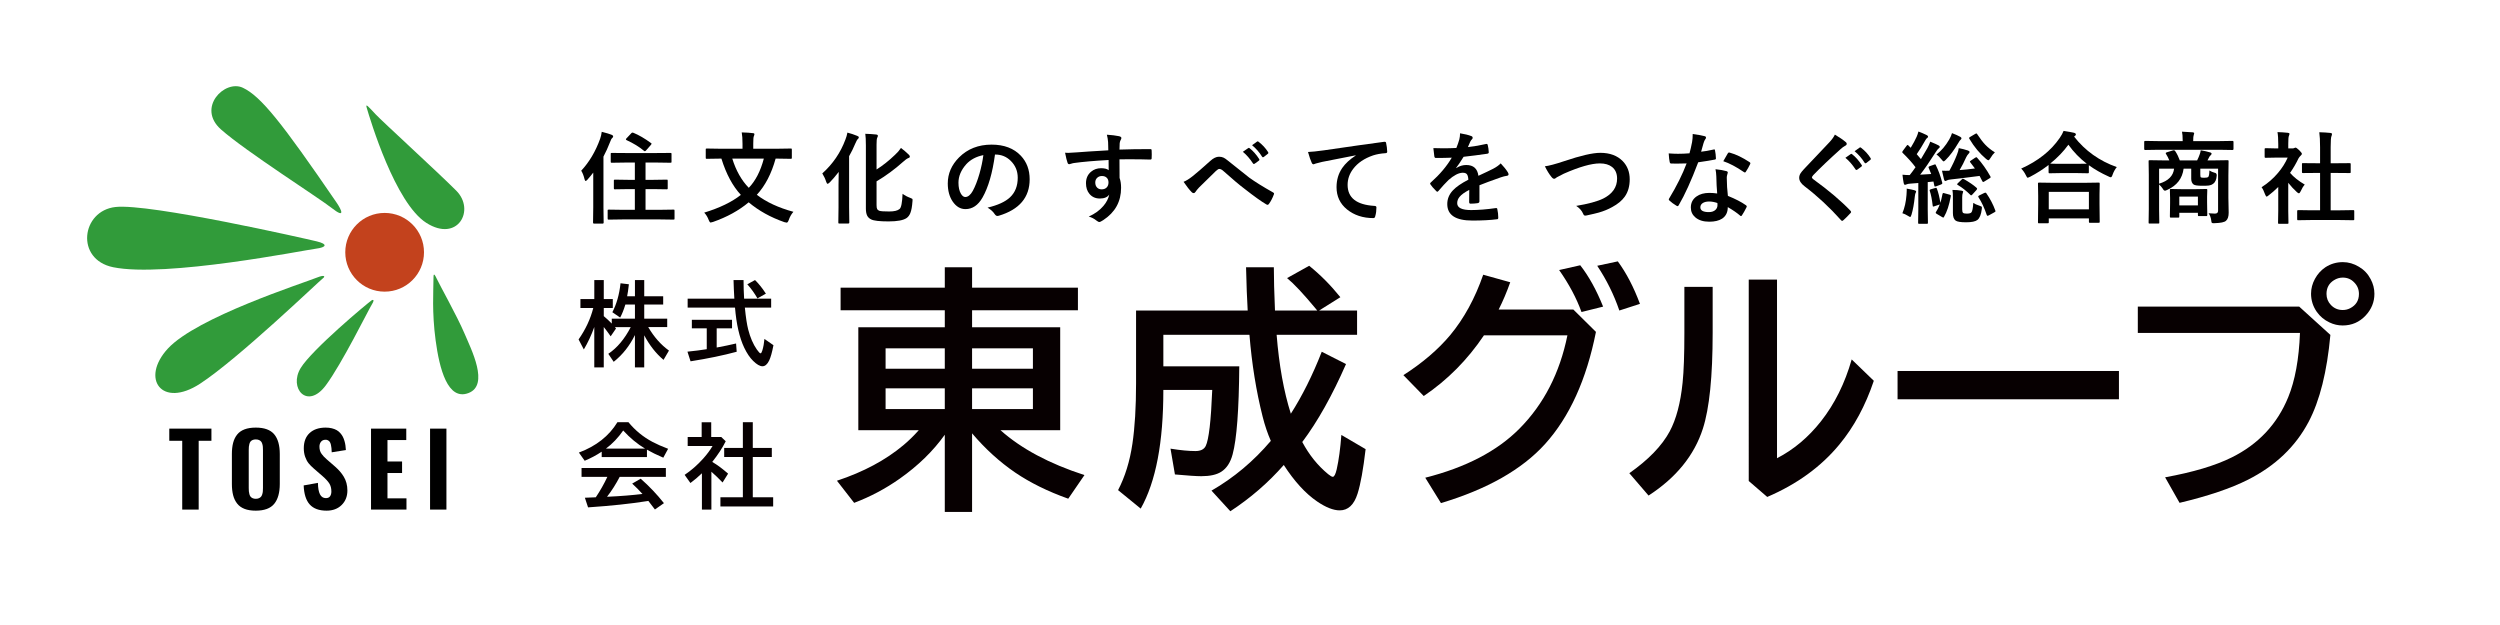 <?xml version="1.0" encoding="utf-8"?>
<!-- Generator: Adobe Illustrator 15.0.0, SVG Export Plug-In . SVG Version: 6.00 Build 0)  -->
<!DOCTYPE svg PUBLIC "-//W3C//DTD SVG 1.1//EN" "http://www.w3.org/Graphics/SVG/1.1/DTD/svg11.dtd">
<svg version="1.1" id="レイヤー_1" xmlns="http://www.w3.org/2000/svg" xmlns:xlink="http://www.w3.org/1999/xlink" x="0px"
	 y="0px" width="200px" height="50px" viewBox="0 0 200 50" enable-background="new 0 0 200 50" xml:space="preserve">
<g>
	<path fill="#070001" d="M80.038,34.416c1.663,1.482,3.902,2.678,6.718,3.59l-1.297,1.89c-1.623-0.576-3.037-1.274-4.244-2.092
		c-1.247-0.851-2.397-1.897-3.449-3.137v6.285h-2.183v-6.174c-0.932,1.308-2.135,2.479-3.61,3.519
		c-1.133,0.799-2.346,1.442-3.641,1.931l-1.377-1.769c2.125-0.704,3.898-1.653,5.319-2.846c0.403-0.335,0.812-0.734,1.228-1.197
		h-4.837v-8.237h6.918v-1.357h-8.336v-1.81h8.336v-1.629h2.183v1.629h8.467v1.81h-8.467v1.357h7.049v8.237H80.038z M75.583,27.868
		h-4.736v1.629h4.736V27.868z M75.583,31.066h-4.736v1.659h4.736V31.066z M77.766,27.868v1.629h4.867v-1.629H77.766z M77.766,31.066
		v1.659h4.867v-1.659H77.766z"/>
	<path fill="#070001" d="M105.378,24.842c-0.026-0.034-0.071-0.087-0.131-0.161c-0.973-1.173-1.733-1.984-2.282-2.434l1.769-0.985
		c0.898,0.724,1.73,1.562,2.494,2.514l-1.699,1.066h3.037v1.941h-6.436c0.194,2.434,0.573,4.539,1.137,6.315
		c0.917-1.436,1.742-3.087,2.473-4.958l1.941,0.985c-1.106,2.521-2.272,4.6-3.5,6.236c0.55,1.032,1.24,1.889,2.072,2.573
		c0.174,0.142,0.299,0.211,0.371,0.211c0.114,0,0.219-0.2,0.313-0.603c0.167-0.744,0.291-1.659,0.372-2.746l1.94,1.136
		c-0.188,1.61-0.401,2.795-0.644,3.561c-0.281,0.892-0.758,1.337-1.427,1.337c-0.51,0-1.114-0.239-1.811-0.714
		c-0.932-0.637-1.821-1.609-2.665-2.917c-1.234,1.408-2.659,2.643-4.274,3.701l-1.509-1.648c1.79-1.032,3.373-2.36,4.747-3.981
		c-0.262-0.598-0.479-1.241-0.653-1.932c-0.517-2.044-0.868-4.229-1.057-6.556h-6.888v2.524h6.074
		c-0.026,3.479-0.203,5.825-0.532,7.039c-0.175,0.658-0.479,1.122-0.916,1.399c-0.368,0.234-0.898,0.351-1.589,0.351
		c-0.389,0-1.092-0.047-2.111-0.14l-0.353-2.063c0.791,0.128,1.455,0.192,1.991,0.192c0.416,0,0.691-0.135,0.824-0.403
		c0.249-0.502,0.424-1.997,0.523-4.485h-3.912c0.006,4.177-0.596,7.341-1.81,9.492l-1.811-1.478c0.557-1.066,0.939-2.303,1.147-3.71
		c0.194-1.308,0.292-2.919,0.292-4.837v-5.822h8.93c-0.055-0.892-0.097-2.045-0.131-3.459h2.223c0,0.878,0.03,2.031,0.091,3.459
		H105.378z"/>
	<path fill="#070001" d="M125.866,24.761l1.81,1.79c-0.758,3.815-2.115,6.805-4.072,8.971c-1.844,2.037-4.619,3.613-8.327,4.726
		l-1.257-2.031c3.238-0.818,5.749-2.125,7.532-3.921c1.952-1.965,3.231-4.456,3.842-7.472h-6.677
		c-1.314,1.958-2.921,3.577-4.817,4.858l-1.629-1.67c1.528-0.979,2.779-2.048,3.75-3.208c1.1-1.327,1.979-2.936,2.636-4.827
		l2.162,0.604c-0.282,0.791-0.59,1.519-0.926,2.182H125.866z M126.52,24.962c-0.401-1.113-0.999-2.232-1.789-3.359l1.688-0.382
		c0.684,0.872,1.294,1.975,1.83,3.309L126.52,24.962z M129.547,24.842c-0.43-1.261-1.019-2.454-1.77-3.58l1.648-0.352
		c0.685,0.932,1.274,2.064,1.771,3.399L129.547,24.842z"/>
	<path fill="#070001" d="M134.749,22.951h2.264v3.661c0,3.506-0.261,6.067-0.784,7.683c-0.69,2.139-2.139,3.921-4.344,5.35
		l-1.539-1.79c1.528-1.073,2.604-2.185,3.228-3.339c0.522-0.972,0.869-2.276,1.035-3.912c0.095-0.925,0.141-2.243,0.141-3.953
		V22.951z M139.898,22.368h2.263v14.29c1.334-0.69,2.505-1.672,3.51-2.946c1.1-1.395,1.921-3.047,2.464-4.958l1.77,1.709
		c-0.67,1.991-1.589,3.691-2.756,5.099c-1.467,1.777-3.392,3.175-5.771,4.193l-1.479-1.276V22.368z"/>
	<path fill="#070001" d="M151.805,29.679h17.71v2.263h-17.71V29.679z"/>
	<path fill="#070001" d="M171.026,24.53h12.912l2.493,2.263c-0.268,2.942-0.848,5.258-1.739,6.949
		c-1.045,1.984-2.664,3.528-4.857,4.636c-1.367,0.69-3.191,1.307-5.47,1.849l-1.156-2.042c2.238-0.408,4.011-0.937,5.319-1.587
		c2.132-1.053,3.641-2.656,4.524-4.808c0.551-1.34,0.866-3.06,0.946-5.158h-12.973V24.53z M187.429,20.97
		c0.448,0,0.878,0.125,1.286,0.372c0.402,0.235,0.714,0.563,0.936,0.986c0.201,0.375,0.302,0.768,0.302,1.177
		c0,0.657-0.235,1.236-0.704,1.739c-0.496,0.53-1.109,0.794-1.84,0.794c-0.362,0-0.711-0.08-1.046-0.241
		c-0.416-0.194-0.755-0.476-1.017-0.845c-0.309-0.441-0.462-0.928-0.462-1.458c0-0.409,0.104-0.805,0.312-1.187
		c0.207-0.382,0.486-0.69,0.834-0.925C186.452,21.107,186.919,20.97,187.429,20.97z M187.418,22.207
		c-0.248,0-0.482,0.07-0.704,0.211c-0.396,0.248-0.594,0.613-0.594,1.096c0,0.342,0.117,0.637,0.353,0.885
		c0.255,0.268,0.569,0.402,0.945,0.402c0.214,0,0.412-0.047,0.593-0.141c0.469-0.241,0.704-0.624,0.704-1.146
		c0-0.369-0.131-0.68-0.393-0.935C188.081,22.331,187.78,22.207,187.418,22.207z"/>
</g>
<g>
	<g>
		<path fill="#070001" d="M50.794,26.804c-0.427,0.867-0.993,1.58-1.699,2.141l-0.431-0.64c0.707-0.474,1.305-1.186,1.795-2.137
			h-1.268c0.026,0.032,0.057,0.068,0.09,0.112l-0.427,0.625c-0.194-0.28-0.378-0.528-0.553-0.744v3.232h-0.758v-3.232
			c-0.23,0.645-0.509,1.243-0.837,1.795l-0.419-0.801c0.56-0.802,0.952-1.64,1.174-2.514h-1.027v-0.714h1.11v-1.523h0.758v1.523
			h0.722v0.714h-0.722v0.65c0.232,0.194,0.445,0.393,0.639,0.596v-0.396h1.854v-1.127h-0.766c-0.127,0.416-0.265,0.763-0.416,1.041
			l-0.625-0.427c0.34-0.651,0.558-1.424,0.654-2.316l0.668,0.079c-0.048,0.429-0.094,0.75-0.14,0.962h0.625v-1.3h0.743v1.3h1.516
			v0.662h-1.516v1.127h1.838v0.675h-1.519c0.461,0.791,1.015,1.417,1.659,1.879l-0.435,0.743c-0.603-0.507-1.118-1.162-1.544-1.964
			v2.567h-0.743V26.804z"/>
		<path fill="#070001" d="M57.335,26.265v1.537c0.572-0.105,1.089-0.213,1.551-0.323l0.05,0.661
			c-1.08,0.292-2.311,0.547-3.692,0.765l-0.248-0.772c0.589-0.06,1.104-0.125,1.544-0.198v-1.67h-1.192v-0.682h3.214v0.682H57.335z
			 M59.529,23.891h2.163v0.715h-2.104c0.076,0.769,0.165,1.352,0.266,1.75c0.165,0.644,0.396,1.179,0.693,1.605
			c0.142,0.203,0.241,0.305,0.298,0.305c0.048,0,0.096-0.079,0.144-0.237c0.082-0.271,0.137-0.576,0.165-0.916l0.722,0.503
			c-0.108,0.567-0.223,0.977-0.345,1.229c-0.148,0.304-0.327,0.456-0.535,0.456c-0.206,0-0.454-0.143-0.744-0.428
			c-0.261-0.254-0.5-0.609-0.718-1.066c-0.379-0.8-0.623-1.867-0.733-3.2h-3.789v-0.715h3.735c-0.031-0.529-0.053-1.024-0.064-1.487
			h0.801C59.485,22.919,59.5,23.415,59.529,23.891z M60.596,23.87c-0.239-0.415-0.509-0.791-0.812-1.128l0.618-0.338
			c0.297,0.29,0.587,0.652,0.869,1.088L60.596,23.87z"/>
		<path fill="#070001" d="M51.756,35.976v0.589h-3.62v-0.431c-0.417,0.28-0.87,0.521-1.361,0.727l-0.463-0.655
			c1.382-0.517,2.409-1.326,3.082-2.428h0.883c0.537,0.654,1.174,1.176,1.915,1.57c0.335,0.179,0.753,0.365,1.257,0.556
			l-0.385,0.711C52.546,36.392,52.111,36.18,51.756,35.976z M49.576,38.148c-0.304,0.583-0.641,1.113-1.013,1.592l0.115-0.004
			c0.997-0.046,1.903-0.12,2.719-0.218c-0.251-0.282-0.525-0.559-0.822-0.83l0.679-0.392c0.68,0.596,1.3,1.249,1.861,1.957
			l-0.722,0.506c-0.206-0.28-0.381-0.509-0.525-0.686l-0.118,0.019c-1.284,0.205-2.852,0.372-4.705,0.498l-0.255-0.772
			c0.189-0.004,0.367-0.011,0.535-0.021l0.338-0.014c0.349-0.518,0.658-1.062,0.926-1.635h-2.065v-0.707h6.745v0.707H49.576z
			 M51.606,35.89c-0.623-0.371-1.206-0.855-1.75-1.45c-0.402,0.579-0.863,1.063-1.383,1.45H51.606z"/>
		<path fill="#070001" d="M56.979,36.954c0.402,0.234,0.825,0.547,1.268,0.938l-0.442,0.707c-0.296-0.312-0.595-0.6-0.894-0.861
			v3.03h-0.758v-2.906c-0.297,0.287-0.604,0.548-0.919,0.779l-0.463-0.652c0.539-0.365,1.035-0.799,1.487-1.304
			c0.304-0.34,0.553-0.676,0.747-1.005h-1.99v-0.722h1.118v-1.178h0.765v1.178h0.801l0.359,0.344
			C57.796,35.829,57.437,36.379,56.979,36.954z M59.429,35.837v-2.059h0.794v2.059h1.522v0.722h-1.522v3.222h1.63v0.735h-4.22V39.78
			h1.796v-3.222h-1.494v-0.722H59.429z"/>
	</g>
</g>
<circle fill="#C3421D" cx="30.771" cy="20.183" r="3.149"/>
<path fill="#319B3A" d="M26.921,16.2c-4.41-6.442-6.052-8.498-7.494-9.18c-1.442-0.683-3.718,1.593-1.745,3.338
	c1.972,1.745,7.815,5.462,8.877,6.298C27.622,17.49,27.363,16.845,26.921,16.2z"/>
<path fill="#319B3A" d="M25.346,19.311c-0.867-0.209-13.377-3.055-16.108-2.751c-2.732,0.304-3.233,4.193-0.186,4.818
	c4.173,0.854,15.288-1.365,16.199-1.479C26.162,19.785,26.212,19.52,25.346,19.311z"/>
<path fill="#319B3A" d="M25.44,22.175c-1.285,0.512-9.692,3.206-12.008,5.708c-2.221,2.404-0.492,4.819,2.581,2.808
	c3.073-2.01,9.486-8.172,9.79-8.4C26.106,22.063,25.875,22.002,25.44,22.175z"/>
<path fill="#319B3A" d="M29.747,24.015c-0.38,0.266-4.784,3.944-5.691,5.425c-0.986,1.612,0.531,3.377,2.011,1.385
	c1.286-1.731,3.376-5.974,3.68-6.468C30.05,23.864,29.747,24.015,29.747,24.015z"/>
<path fill="#319B3A" d="M34.678,22.27c-0.002,1.062-0.132,2.674,0.171,4.951c0.303,2.276,0.967,4.865,2.636,4.22
	c1.669-0.645,0.228-3.459-0.341-4.798c-0.569-1.338-1.992-3.88-2.219-4.373C34.697,21.776,34.679,21.966,34.678,22.27z"/>
<path fill="#319B3A" d="M29.337,8.622c0.278,0.944,2.269,7.616,4.772,9.209c2.504,1.593,3.945-1.024,2.39-2.58
	c-1.555-1.555-5.88-5.5-6.449-6.107C29.481,8.537,29.217,8.218,29.337,8.622z"/>
<g>
	<path d="M14.578,40.767v-5.504h-1.035v-0.973h3.371v0.973h-1.02v5.504H14.578z"/>
	<path d="M20.461,40.853c-0.352,0-0.651-0.047-0.898-0.143s-0.445-0.237-0.592-0.426s-0.254-0.411-0.32-0.666s-0.1-0.556-0.1-0.902
		v-2.391c0-0.346,0.033-0.646,0.1-0.9s0.173-0.473,0.32-0.658s0.344-0.324,0.592-0.418s0.547-0.141,0.898-0.141
		c0.685,0,1.176,0.178,1.475,0.535s0.447,0.884,0.447,1.582v2.391c0,0.698-0.149,1.229-0.447,1.592S21.146,40.853,20.461,40.853z
		 M20.208,39.855c0.07,0.033,0.155,0.049,0.254,0.049s0.184-0.016,0.256-0.049s0.127-0.074,0.168-0.123s0.072-0.115,0.096-0.195
		s0.039-0.158,0.045-0.232s0.01-0.164,0.01-0.268v-3.031c0-0.104-0.003-0.193-0.01-0.268s-0.021-0.15-0.045-0.229
		s-0.055-0.141-0.096-0.189s-0.096-0.088-0.168-0.119s-0.157-0.047-0.256-0.047s-0.184,0.016-0.254,0.047s-0.125,0.071-0.164,0.119
		s-0.07,0.112-0.092,0.191s-0.037,0.156-0.043,0.229s-0.01,0.162-0.01,0.266v3.031c0,0.104,0.003,0.193,0.01,0.268
		s0.021,0.152,0.043,0.232s0.053,0.146,0.092,0.195S20.137,39.822,20.208,39.855z"/>
	<path d="M26.126,40.853c-0.602,0-1.051-0.166-1.348-0.496s-0.458-0.838-0.484-1.523l1.141-0.203
		c0.005,0.404,0.059,0.708,0.162,0.912s0.261,0.307,0.475,0.307c0.154,0,0.265-0.049,0.334-0.148s0.104-0.227,0.104-0.383
		c0-0.255-0.055-0.469-0.166-0.643s-0.289-0.367-0.533-0.58l-0.695-0.602c-0.177-0.154-0.32-0.297-0.428-0.432
		s-0.199-0.305-0.273-0.512s-0.111-0.437-0.111-0.689c0-0.523,0.155-0.929,0.465-1.217s0.736-0.433,1.277-0.436
		c0.182,0,0.349,0.018,0.5,0.055s0.281,0.086,0.389,0.148s0.204,0.141,0.287,0.234s0.151,0.191,0.203,0.291s0.096,0.213,0.133,0.34
		s0.063,0.246,0.078,0.359s0.027,0.236,0.035,0.369l-1.133,0.18c-0.005-0.133-0.012-0.244-0.02-0.332s-0.023-0.18-0.045-0.275
		s-0.051-0.169-0.088-0.223s-0.086-0.097-0.148-0.131s-0.137-0.048-0.223-0.043c-0.146,0.008-0.258,0.064-0.338,0.168
		s-0.119,0.23-0.119,0.379c0,0.117,0.014,0.223,0.041,0.318s0.072,0.186,0.135,0.271s0.119,0.155,0.17,0.207
		s0.125,0.123,0.221,0.211l0.684,0.594c0.146,0.13,0.273,0.256,0.381,0.379s0.21,0.262,0.307,0.418s0.17,0.328,0.221,0.516
		s0.076,0.387,0.076,0.598c0,0.471-0.153,0.858-0.459,1.16S26.624,40.853,26.126,40.853z"/>
	<path d="M29.682,40.767v-6.477h2.82v0.914h-1.504v1.715h1.168v0.922h-1.168v2.027h1.52v0.898H29.682z"/>
	<path d="M34.405,40.767v-6.477h1.309v6.477H34.405z"/>
</g>
<g>
	<path d="M46.498,13.655c0.643-0.688,1.147-1.538,1.512-2.551c0.063-0.177,0.105-0.363,0.129-0.559
		c0.375,0.094,0.639,0.173,0.793,0.238c0.081,0.037,0.121,0.077,0.121,0.121c0,0.055-0.027,0.103-0.082,0.145
		c-0.049,0.037-0.105,0.143-0.168,0.32c-0.159,0.409-0.334,0.795-0.527,1.16v4.055l0.016,1.215c0,0.06-0.027,0.09-0.082,0.09h-0.688
		c-0.052,0-0.078-0.03-0.078-0.09l0.016-1.215v-2.777c-0.127,0.169-0.283,0.358-0.465,0.566c-0.063,0.07-0.111,0.105-0.145,0.105
		c-0.029,0-0.057-0.045-0.086-0.137C46.701,14.069,46.613,13.84,46.498,13.655z M49.811,17.554l-1.113,0.016
		c-0.042,0-0.066-0.006-0.074-0.02c-0.008-0.01-0.012-0.035-0.012-0.074v-0.621c0-0.039,0.004-0.063,0.014-0.072
		s0.033-0.014,0.072-0.014l1.113,0.016h0.977v-1.656h-0.535l-1.051,0.016c-0.044,0-0.072-0.005-0.082-0.016
		c-0.008-0.01-0.012-0.034-0.012-0.07v-0.602c0-0.042,0.005-0.066,0.016-0.074s0.037-0.012,0.078-0.012l1.051,0.016h0.535v-1.383
		h-0.754l-1.086,0.016c-0.042,0-0.068-0.005-0.078-0.016c-0.008-0.01-0.012-0.035-0.012-0.074v-0.609
		c0-0.044,0.005-0.07,0.016-0.078c0.01-0.005,0.035-0.008,0.074-0.008l1.086,0.008h2.504l1.09-0.008
		c0.047,0,0.074,0.004,0.082,0.012c0.008,0.01,0.012,0.035,0.012,0.074v0.609c0,0.044-0.005,0.07-0.016,0.078
		s-0.037,0.012-0.078,0.012l-1.09-0.016h-0.895v1.383h0.633l1.055-0.016c0.042,0,0.066,0.005,0.074,0.016s0.012,0.034,0.012,0.07
		v0.602c0,0.039-0.004,0.063-0.014,0.072s-0.033,0.014-0.072,0.014l-1.055-0.016h-0.633v1.656h1.125l1.105-0.016
		c0.042,0,0.068,0.005,0.078,0.016c0.008,0.01,0.012,0.034,0.012,0.07v0.621c0,0.044-0.006,0.072-0.02,0.082
		c-0.008,0.008-0.031,0.012-0.07,0.012l-1.105-0.016H49.811z M50.674,10.624c0.44,0.182,0.904,0.452,1.391,0.809
		c0.044,0.034,0.066,0.057,0.066,0.07s-0.02,0.043-0.059,0.09l-0.375,0.426c-0.044,0.052-0.081,0.078-0.109,0.078
		c-0.018,0-0.041-0.01-0.066-0.031c-0.383-0.32-0.848-0.605-1.395-0.855c-0.037-0.023-0.055-0.045-0.055-0.066
		s0.018-0.049,0.055-0.086l0.379-0.402c0.031-0.034,0.061-0.051,0.09-0.051C50.614,10.604,50.64,10.611,50.674,10.624z"/>
	<path d="M63.473,16.944c-0.162,0.18-0.287,0.4-0.375,0.66c-0.052,0.138-0.105,0.207-0.16,0.207c-0.034,0-0.096-0.013-0.188-0.039
		c-1.099-0.383-2.051-0.912-2.855-1.586c-0.789,0.659-1.741,1.182-2.855,1.57c-0.117,0.031-0.181,0.047-0.191,0.047
		c-0.049,0-0.1-0.066-0.152-0.199c-0.081-0.227-0.201-0.424-0.359-0.594c1.234-0.377,2.211-0.85,2.93-1.418
		c-0.656-0.708-1.174-1.676-1.555-2.902h-0.152l-1.016,0.016c-0.042,0-0.066-0.005-0.074-0.016s-0.012-0.034-0.012-0.07v-0.652
		c0-0.042,0.005-0.066,0.016-0.074s0.034-0.012,0.07-0.012l1.016,0.016h1.84v-0.383c0-0.393-0.021-0.701-0.063-0.922
		c0.401,0.01,0.697,0.03,0.887,0.059c0.086,0,0.129,0.029,0.129,0.086c0,0.031-0.016,0.084-0.047,0.16
		c-0.031,0.055-0.047,0.255-0.047,0.602v0.398h1.973l1.016-0.016c0.047,0,0.076,0.005,0.086,0.016
		c0.008,0.01,0.012,0.034,0.012,0.07v0.652c0,0.042-0.005,0.066-0.016,0.074c-0.013,0.008-0.041,0.012-0.082,0.012l-1.016-0.016
		h-0.184c-0.331,1.201-0.832,2.166-1.504,2.895C61.304,16.166,62.28,16.619,63.473,16.944z M61.106,12.69h-2.523
		c0.297,0.958,0.737,1.737,1.32,2.336C60.442,14.466,60.843,13.688,61.106,12.69z"/>
	<path d="M65.784,13.874c0.844-0.758,1.459-1.66,1.848-2.707c0.076-0.19,0.129-0.376,0.16-0.559
		c0.266,0.068,0.525,0.154,0.777,0.258c0.091,0.034,0.137,0.073,0.137,0.117c0,0.052-0.025,0.098-0.074,0.137
		c-0.052,0.039-0.119,0.154-0.199,0.344c-0.156,0.373-0.324,0.716-0.504,1.031v4.09l0.016,1.215c0,0.055-0.03,0.082-0.09,0.082
		h-0.695c-0.044,0-0.072-0.005-0.082-0.016c-0.008-0.01-0.012-0.033-0.012-0.066l0.016-1.215v-1.809
		c0-0.213,0.005-0.555,0.016-1.023c-0.268,0.346-0.505,0.624-0.711,0.832c-0.088,0.081-0.147,0.121-0.176,0.121
		c-0.042,0-0.082-0.059-0.121-0.176C66.029,14.327,65.927,14.108,65.784,13.874z M72.206,15.503c0.172,0.13,0.377,0.24,0.617,0.328
		c0.083,0.031,0.134,0.055,0.152,0.07c0.021,0.018,0.031,0.049,0.031,0.094c0,0.018-0.002,0.057-0.008,0.117
		c-0.029,0.409-0.084,0.717-0.168,0.926c-0.068,0.174-0.167,0.309-0.297,0.402c-0.26,0.182-0.744,0.273-1.449,0.273
		c-0.713,0-1.177-0.053-1.391-0.16c-0.151-0.073-0.259-0.177-0.324-0.313s-0.098-0.323-0.098-0.563v-5.047
		c0-0.419-0.016-0.728-0.047-0.926c0.313,0.008,0.598,0.026,0.855,0.055c0.102,0.008,0.152,0.043,0.152,0.105
		c0,0.037-0.017,0.087-0.051,0.152c-0.037,0.065-0.055,0.246-0.055,0.543v2c0.498-0.313,0.991-0.705,1.48-1.176
		c0.182-0.164,0.34-0.346,0.473-0.547c0.208,0.156,0.416,0.333,0.621,0.531c0.06,0.057,0.09,0.111,0.09,0.16
		c0,0.057-0.045,0.099-0.137,0.125c-0.091,0.034-0.23,0.135-0.418,0.305c-0.654,0.586-1.357,1.103-2.109,1.551v1.898
		c0,0.154,0.017,0.262,0.051,0.324c0.034,0.057,0.091,0.102,0.172,0.133c0.112,0.037,0.376,0.055,0.793,0.055
		c0.396,0,0.67-0.066,0.824-0.199C72.098,16.615,72.177,16.208,72.206,15.503z"/>
	<path d="M79.599,12.362c-0.201,1.482-0.534,2.63-1,3.445c-0.352,0.615-0.806,0.922-1.363,0.922c-0.404,0-0.745-0.203-1.023-0.609
		c-0.26-0.385-0.391-0.867-0.391-1.445c0-0.784,0.301-1.478,0.902-2.082c0.682-0.682,1.549-1.023,2.602-1.023
		c1.002,0,1.784,0.297,2.344,0.891c0.469,0.5,0.703,1.127,0.703,1.883c0,1.448-0.822,2.419-2.465,2.914
		c-0.047,0.013-0.086,0.02-0.117,0.02c-0.078,0-0.154-0.055-0.227-0.164c-0.115-0.18-0.301-0.348-0.559-0.504
		c0.823-0.195,1.422-0.47,1.797-0.824c0.412-0.388,0.617-0.91,0.617-1.566c0-0.534-0.186-0.984-0.559-1.352
		c-0.338-0.336-0.749-0.504-1.23-0.504H79.599z M78.669,12.409c-0.57,0.115-1.026,0.357-1.367,0.727
		c-0.417,0.469-0.625,0.962-0.625,1.48c0,0.367,0.066,0.663,0.199,0.887c0.104,0.172,0.219,0.258,0.344,0.258
		c0.219,0,0.419-0.163,0.602-0.488c0.195-0.357,0.374-0.815,0.535-1.375C78.502,13.39,78.606,12.894,78.669,12.409z"/>
	<path d="M88.664,12.026c-0.002-0.078-0.005-0.201-0.008-0.367c-0.002-0.125-0.005-0.224-0.008-0.297
		c-0.016-0.201-0.048-0.396-0.098-0.586c0.391,0.026,0.703,0.064,0.938,0.113c0.148,0.026,0.223,0.077,0.223,0.152
		c0,0.042-0.023,0.103-0.07,0.184c-0.029,0.055-0.051,0.131-0.066,0.23c-0.002,0.034-0.008,0.205-0.016,0.512
		c0.716-0.026,1.535-0.039,2.457-0.039c0.049,0,0.081,0.008,0.094,0.023S92.13,12,92.132,12.05c0.005,0.104,0.008,0.206,0.008,0.305
		s-0.002,0.201-0.008,0.305c0,0.07-0.034,0.105-0.102,0.105c-0.01,0-0.021,0-0.031,0c-0.484-0.016-0.999-0.023-1.543-0.023
		c-0.328,0-0.627,0.001-0.898,0.004c0,0.667,0.002,1.163,0.008,1.488c0.081,0.216,0.121,0.48,0.121,0.793
		c0,1.099-0.475,1.959-1.426,2.582c-0.156,0.102-0.26,0.152-0.313,0.152c-0.057,0-0.137-0.041-0.238-0.121
		c-0.169-0.141-0.373-0.246-0.609-0.316c0.487-0.216,0.877-0.499,1.172-0.848c0.245-0.287,0.401-0.591,0.469-0.914
		c-0.146,0.213-0.396,0.32-0.75,0.32c-0.349,0-0.626-0.123-0.832-0.367c-0.188-0.221-0.281-0.508-0.281-0.859
		c0-0.385,0.135-0.691,0.406-0.918c0.224-0.188,0.491-0.281,0.801-0.281c0.284,0,0.487,0.053,0.609,0.16L88.687,12.8
		c-1.156,0.065-2.08,0.146-2.77,0.242c-0.063,0.008-0.142,0.027-0.238,0.059c-0.07,0.023-0.116,0.035-0.137,0.035
		c-0.068,0-0.113-0.038-0.137-0.113c-0.055-0.138-0.121-0.406-0.199-0.805c0.081,0.008,0.166,0.012,0.254,0.012
		c0.081,0,0.322-0.014,0.723-0.043C86.613,12.15,87.439,12.097,88.664,12.026z M88.152,14.081c-0.151,0-0.277,0.048-0.379,0.145
		s-0.152,0.221-0.152,0.375c0,0.182,0.056,0.324,0.168,0.426c0.091,0.081,0.206,0.121,0.344,0.121c0.169,0,0.305-0.052,0.406-0.156
		c0.094-0.099,0.141-0.232,0.141-0.398c0-0.172-0.055-0.303-0.164-0.395C88.424,14.12,88.303,14.081,88.152,14.081z"/>
	<path d="M94.686,14.546c0.211-0.086,0.445-0.23,0.703-0.434c0.326-0.255,0.803-0.668,1.434-1.238
		c0.245-0.224,0.477-0.336,0.695-0.336c0.141,0,0.263,0.025,0.367,0.074c0.089,0.042,0.198,0.116,0.328,0.223
		c1.086,0.867,1.661,1.326,1.727,1.375c0.479,0.344,1.109,0.736,1.891,1.176c0.063,0.026,0.094,0.064,0.094,0.113
		c0,0.018-0.005,0.037-0.016,0.055c-0.106,0.289-0.237,0.541-0.391,0.754c-0.039,0.052-0.074,0.078-0.105,0.078
		c-0.034,0-0.071-0.013-0.113-0.039c-0.394-0.229-0.969-0.641-1.727-1.234c-0.394-0.294-0.953-0.766-1.68-1.414
		c-0.13-0.123-0.247-0.184-0.352-0.184c-0.06,0-0.151,0.056-0.273,0.168l-1.344,1.316c-0.133,0.143-0.228,0.26-0.285,0.352
		c-0.042,0.065-0.09,0.098-0.145,0.098s-0.105-0.023-0.152-0.07C95.16,15.196,94.941,14.918,94.686,14.546z M99.428,12.144
		l0.426-0.293c0.016-0.016,0.031-0.023,0.047-0.023c0.021,0,0.046,0.012,0.074,0.035c0.273,0.211,0.526,0.498,0.758,0.859
		c0.016,0.021,0.023,0.041,0.023,0.059c0,0.023-0.016,0.047-0.047,0.07l-0.336,0.246c-0.023,0.016-0.044,0.023-0.063,0.023
		c-0.026,0-0.051-0.017-0.074-0.051C99.989,12.692,99.72,12.383,99.428,12.144z M100.166,11.616l0.398-0.289
		c0.021-0.013,0.038-0.02,0.051-0.02c0.019,0,0.042,0.012,0.07,0.035c0.308,0.234,0.562,0.509,0.762,0.824
		c0.016,0.026,0.023,0.048,0.023,0.066c0,0.029-0.017,0.055-0.051,0.078l-0.32,0.25c-0.023,0.016-0.044,0.023-0.063,0.023
		c-0.026,0-0.05-0.017-0.07-0.051C100.743,12.177,100.476,11.872,100.166,11.616z"/>
	<path d="M104.641,12.159c0.284-0.01,0.708-0.055,1.273-0.133c2.153-0.315,3.755-0.542,4.805-0.68
		c0.019-0.002,0.034-0.004,0.047-0.004c0.073,0,0.113,0.03,0.121,0.09c0.052,0.232,0.082,0.467,0.09,0.707
		c0,0.078-0.051,0.117-0.152,0.117c-0.362,0.023-0.688,0.082-0.977,0.176c-0.7,0.24-1.231,0.599-1.594,1.078
		c-0.297,0.391-0.445,0.818-0.445,1.281c0,1.031,0.71,1.591,2.129,1.68c0.117,0,0.176,0.041,0.176,0.121
		c0,0.25-0.03,0.479-0.09,0.688c-0.021,0.112-0.07,0.168-0.148,0.168c-0.839,0-1.544-0.232-2.117-0.695
		c-0.558-0.456-0.836-1.048-0.836-1.777c0-0.581,0.152-1.094,0.457-1.539c0.247-0.357,0.606-0.689,1.078-0.996v-0.016
		c-0.942,0.177-1.839,0.353-2.688,0.527c-0.276,0.065-0.444,0.108-0.504,0.129c-0.099,0.042-0.157,0.063-0.176,0.063
		c-0.067,0-0.118-0.041-0.152-0.121C104.854,12.851,104.755,12.563,104.641,12.159z"/>
	<path d="M116.804,10.663c0.375,0.06,0.679,0.135,0.91,0.227c0.065,0.023,0.098,0.069,0.098,0.137c0,0.049-0.019,0.088-0.055,0.117
		c-0.047,0.039-0.093,0.103-0.137,0.191c-0.011,0.026-0.027,0.065-0.051,0.117c-0.047,0.112-0.093,0.217-0.137,0.316
		c0.516-0.06,1.001-0.143,1.457-0.25c0.019-0.002,0.034-0.004,0.047-0.004c0.042,0,0.069,0.029,0.082,0.086
		c0.047,0.185,0.074,0.376,0.082,0.574c0,0.01,0,0.018,0,0.023c0,0.057-0.046,0.092-0.137,0.105
		c-0.622,0.091-1.247,0.172-1.875,0.242c-0.263,0.422-0.462,0.717-0.598,0.887l0.008,0.016c0.253-0.164,0.52-0.246,0.801-0.246
		c0.575,0,0.899,0.288,0.973,0.863c0.547-0.252,0.94-0.44,1.18-0.563c0.258-0.135,0.46-0.279,0.605-0.43
		c0.247,0.26,0.435,0.495,0.563,0.703c0.042,0.065,0.063,0.124,0.063,0.176c0,0.06-0.04,0.098-0.121,0.113
		c-0.161,0.023-0.324,0.064-0.488,0.121c-0.784,0.276-1.356,0.488-1.719,0.637v1.289c0,0.081-0.051,0.129-0.152,0.145
		c-0.175,0.026-0.363,0.039-0.566,0.039c-0.07,0-0.105-0.043-0.105-0.129c0-0.458,0.003-0.783,0.008-0.973
		c-0.37,0.19-0.629,0.376-0.777,0.559c-0.125,0.151-0.188,0.319-0.188,0.504c0,0.367,0.37,0.551,1.109,0.551
		c0.581,0,1.245-0.053,1.992-0.16c0.008,0,0.016,0,0.023,0c0.052,0,0.081,0.03,0.086,0.09c0.05,0.221,0.074,0.44,0.074,0.656
		c0,0.013,0,0.022,0,0.027c0,0.081-0.03,0.121-0.09,0.121c-0.542,0.07-1.202,0.105-1.98,0.105c-1.339,0-2.008-0.44-2.008-1.32
		c0-0.409,0.148-0.772,0.445-1.09c0.263-0.281,0.677-0.568,1.242-0.859c-0.013-0.216-0.054-0.363-0.121-0.441
		c-0.063-0.076-0.167-0.113-0.313-0.113c-0.011,0-0.026,0-0.047,0c-0.31,0.013-0.679,0.206-1.105,0.578
		c-0.247,0.242-0.515,0.533-0.801,0.871c-0.039,0.047-0.071,0.07-0.098,0.07c-0.021,0-0.05-0.018-0.086-0.055
		c-0.227-0.227-0.379-0.402-0.457-0.527c-0.021-0.029-0.031-0.053-0.031-0.074c0-0.029,0.019-0.057,0.055-0.086
		c0.727-0.648,1.285-1.31,1.676-1.984c-0.372,0.016-0.8,0.023-1.281,0.023c-0.06,0-0.098-0.043-0.113-0.129
		c-0.019-0.102-0.044-0.322-0.078-0.66c0.255,0.01,0.523,0.016,0.805,0.016c0.339,0,0.684-0.009,1.035-0.027
		c0.097-0.237,0.176-0.466,0.238-0.688C116.784,10.993,116.804,10.83,116.804,10.663z"/>
	<path d="M123.591,13.304c0.317-0.037,0.835-0.174,1.551-0.414c1.313-0.443,2.273-0.664,2.883-0.664
		c0.761,0,1.358,0.221,1.793,0.664c0.372,0.383,0.559,0.869,0.559,1.457c0,0.549-0.132,1.01-0.395,1.383
		c-0.224,0.318-0.563,0.598-1.016,0.84c-0.315,0.177-0.668,0.322-1.059,0.434c-0.19,0.055-0.515,0.131-0.973,0.23
		c-0.05,0.01-0.089,0.016-0.117,0.016c-0.073,0-0.128-0.048-0.164-0.145c-0.106-0.252-0.293-0.463-0.559-0.633
		c0.964-0.159,1.687-0.355,2.168-0.59c0.737-0.373,1.105-0.904,1.105-1.594c0-0.406-0.134-0.716-0.402-0.93
		c-0.239-0.19-0.563-0.285-0.973-0.285c-0.68,0-1.644,0.275-2.891,0.824c-0.336,0.167-0.52,0.262-0.551,0.285
		c-0.094,0.081-0.167,0.121-0.219,0.121c-0.07,0-0.147-0.056-0.23-0.168C123.928,13.922,123.758,13.645,123.591,13.304z"/>
	<path d="M136.09,12.136c0.271-0.026,0.602-0.083,0.992-0.172c0.026-0.01,0.046-0.016,0.059-0.016c0.031,0,0.051,0.026,0.059,0.078
		c0.042,0.195,0.066,0.412,0.074,0.648c0,0.055-0.032,0.086-0.098,0.094c-0.276,0.057-0.716,0.129-1.32,0.215
		c-0.555,1.469-1.074,2.613-1.559,3.434c-0.031,0.052-0.062,0.078-0.09,0.078c-0.019,0-0.05-0.013-0.094-0.039
		c-0.224-0.135-0.409-0.272-0.555-0.41c-0.036-0.029-0.055-0.057-0.055-0.086c0-0.031,0.013-0.064,0.039-0.098
		c0.591-0.977,1.054-1.906,1.387-2.789c-0.203,0.01-0.47,0.016-0.801,0.016c-0.161,0-0.309-0.002-0.441-0.008
		c-0.06,0-0.098-0.043-0.113-0.129c-0.031-0.127-0.058-0.354-0.078-0.68c0.289,0.021,0.536,0.031,0.742,0.031
		c0.31,0,0.617-0.013,0.922-0.039c0.07-0.248,0.14-0.545,0.207-0.895c0.034-0.188,0.051-0.404,0.051-0.648
		c0.458,0.063,0.77,0.119,0.934,0.168c0.086,0.016,0.129,0.055,0.129,0.117c0,0.055-0.023,0.105-0.07,0.152
		c-0.044,0.06-0.087,0.159-0.129,0.297c-0.013,0.044-0.046,0.16-0.098,0.348C136.147,11.939,136.116,12.05,136.09,12.136z
		 M137.375,15.479c-0.036-0.393-0.06-0.852-0.07-1.375c-0.008-0.216-0.03-0.405-0.066-0.566c0.362,0.037,0.652,0.087,0.871,0.152
		c0.075,0.016,0.113,0.057,0.113,0.125c0,0.018-0.016,0.074-0.047,0.168c-0.023,0.073-0.035,0.152-0.035,0.238
		c0,0.018,0.001,0.048,0.004,0.09c0,0.409,0.028,0.862,0.086,1.359c0.606,0.245,1.087,0.494,1.441,0.746
		c0.047,0.034,0.07,0.065,0.07,0.094c0,0.018-0.008,0.043-0.023,0.074c-0.12,0.245-0.242,0.461-0.367,0.648
		c-0.023,0.037-0.048,0.055-0.074,0.055c-0.021,0-0.047-0.016-0.078-0.047c-0.239-0.208-0.565-0.432-0.977-0.672
		c0,0.414-0.151,0.721-0.453,0.922c-0.253,0.164-0.597,0.246-1.031,0.246c-0.474,0-0.847-0.117-1.117-0.352
		c-0.237-0.203-0.355-0.465-0.355-0.785c0-0.375,0.151-0.669,0.453-0.883c0.266-0.19,0.608-0.285,1.027-0.285
		C136.962,15.433,137.172,15.448,137.375,15.479z M137.391,16.241c-0.237-0.081-0.454-0.121-0.652-0.121
		c-0.224,0-0.401,0.044-0.531,0.133c-0.12,0.083-0.18,0.194-0.18,0.332c0,0.255,0.227,0.383,0.68,0.383
		c0.227,0,0.403-0.06,0.531-0.18c0.106-0.102,0.16-0.23,0.16-0.387C137.398,16.326,137.396,16.272,137.391,16.241z M137.863,12.897
		c0.219-0.388,0.339-0.596,0.359-0.625c0.031-0.049,0.063-0.074,0.098-0.074c0.019,0,0.042,0.005,0.07,0.016
		c0.479,0.13,1.003,0.381,1.57,0.754c0.047,0.031,0.07,0.06,0.07,0.086c0,0.029-0.011,0.061-0.031,0.098
		c-0.083,0.182-0.195,0.38-0.336,0.594c-0.023,0.037-0.048,0.055-0.074,0.055c-0.019,0-0.042-0.01-0.07-0.031
		C138.895,13.344,138.343,13.054,137.863,12.897z"/>
	<path d="M146.791,10.769c0.367,0.216,0.661,0.419,0.883,0.609c0.042,0.034,0.063,0.076,0.063,0.125c0,0.07-0.038,0.121-0.113,0.152
		c-0.125,0.065-0.253,0.159-0.383,0.281c-0.878,0.787-1.605,1.479-2.184,2.078c-0.07,0.086-0.105,0.145-0.105,0.176
		c0,0.042,0.035,0.09,0.105,0.145c1.224,0.885,2.216,1.725,2.977,2.52c0.036,0.047,0.055,0.082,0.055,0.105
		c0,0.026-0.019,0.057-0.055,0.094c-0.214,0.232-0.398,0.417-0.555,0.555c-0.05,0.042-0.086,0.063-0.109,0.063
		s-0.056-0.023-0.098-0.07c-0.894-1.002-1.863-1.904-2.91-2.703c-0.284-0.216-0.426-0.441-0.426-0.676
		c0-0.127,0.039-0.251,0.117-0.371c0.05-0.078,0.141-0.189,0.273-0.332c0.206-0.219,0.566-0.599,1.082-1.141
		c0.398-0.414,0.716-0.75,0.953-1.008C146.56,11.157,146.702,10.956,146.791,10.769z M147.631,12.624l0.426-0.297
		c0.016-0.013,0.031-0.02,0.047-0.02c0.021,0,0.044,0.012,0.07,0.035c0.273,0.211,0.527,0.498,0.762,0.859
		c0.016,0.021,0.023,0.039,0.023,0.055c0,0.026-0.016,0.049-0.047,0.07l-0.336,0.25c-0.023,0.016-0.044,0.023-0.063,0.023
		c-0.026,0-0.051-0.017-0.074-0.051C148.192,13.169,147.923,12.861,147.631,12.624z M148.369,12.097l0.398-0.289
		c0.021-0.013,0.038-0.02,0.051-0.02c0.019,0,0.042,0.012,0.07,0.035c0.308,0.234,0.56,0.509,0.758,0.824
		c0.016,0.026,0.023,0.048,0.023,0.066c0,0.029-0.016,0.055-0.047,0.078l-0.32,0.25c-0.023,0.016-0.044,0.023-0.063,0.023
		c-0.026,0-0.051-0.017-0.074-0.051C148.942,12.658,148.677,12.352,148.369,12.097z"/>
	<path d="M154.738,13.167c0.036-0.013,0.062-0.02,0.074-0.02c0.019,0,0.036,0.022,0.055,0.066c0.208,0.417,0.379,0.884,0.512,1.402
		c0.003,0.018,0.004,0.034,0.004,0.047c0,0.042-0.034,0.074-0.102,0.098l-0.391,0.145c-0.047,0.016-0.078,0.023-0.094,0.023
		c-0.023,0-0.04-0.026-0.051-0.078l-0.07-0.328l-0.457,0.047v2.199l0.016,1.047c0,0.042-0.005,0.068-0.016,0.078
		c-0.011,0.008-0.035,0.012-0.074,0.012h-0.609c-0.042,0-0.066-0.005-0.074-0.016s-0.012-0.035-0.012-0.074l0.016-1.047V14.64
		l-0.648,0.051c-0.133,0.008-0.234,0.029-0.305,0.063c-0.042,0.021-0.081,0.031-0.117,0.031c-0.047,0-0.079-0.043-0.098-0.129
		c-0.042-0.203-0.074-0.43-0.098-0.68c0.192,0.021,0.386,0.031,0.578,0.031c0.161-0.201,0.316-0.41,0.465-0.629
		c-0.263-0.352-0.605-0.733-1.027-1.145c-0.026-0.026-0.039-0.051-0.039-0.074c0-0.013,0.02-0.047,0.059-0.102l0.293-0.395
		c0.036-0.044,0.063-0.066,0.082-0.066s0.039,0.014,0.063,0.043c0.12,0.123,0.181,0.184,0.184,0.184
		c0.2-0.328,0.358-0.621,0.473-0.879c0.058-0.127,0.105-0.268,0.145-0.422c0.206,0.076,0.427,0.17,0.664,0.285
		c0.07,0.037,0.105,0.08,0.105,0.129c0,0.042-0.024,0.077-0.074,0.105c-0.047,0.029-0.097,0.092-0.148,0.191
		c-0.239,0.427-0.468,0.794-0.684,1.102l0.336,0.395c0.128-0.203,0.302-0.5,0.523-0.891c0.097-0.185,0.171-0.353,0.223-0.504
		c0.349,0.143,0.57,0.242,0.664,0.297c0.065,0.037,0.098,0.074,0.098,0.113c0,0.049-0.03,0.092-0.09,0.129
		c-0.055,0.037-0.137,0.141-0.246,0.313c-0.458,0.724-0.87,1.32-1.234,1.789c0.192-0.005,0.487-0.023,0.883-0.055
		c-0.075-0.193-0.142-0.355-0.199-0.488c-0.011-0.023-0.016-0.042-0.016-0.055c0-0.034,0.031-0.061,0.094-0.082L154.738,13.167z
		 M152.191,17.058c0.18-0.432,0.289-0.918,0.328-1.457c0.013-0.141,0.02-0.263,0.02-0.367c0-0.044-0.001-0.092-0.004-0.145
		c0.278,0.047,0.484,0.09,0.617,0.129c0.091,0.029,0.137,0.06,0.137,0.094c0,0.047-0.013,0.087-0.039,0.121
		c-0.026,0.039-0.048,0.138-0.066,0.297c-0.06,0.576-0.147,1.055-0.262,1.438c-0.042,0.127-0.077,0.191-0.105,0.191
		c-0.023,0-0.085-0.031-0.184-0.094C152.477,17.168,152.329,17.099,152.191,17.058z M155.398,15.53c0.011-0.06,0.034-0.09,0.07-0.09
		c0.019,0,0.043,0.005,0.074,0.016l0.441,0.121c0.058,0.016,0.086,0.042,0.086,0.078c0,0.013-0.003,0.033-0.008,0.059
		c-0.125,0.693-0.306,1.24-0.543,1.641c-0.016,0.034-0.034,0.051-0.055,0.051s-0.056-0.016-0.105-0.047l-0.414-0.246
		c-0.06-0.037-0.09-0.066-0.09-0.09c0-0.016,0.008-0.037,0.023-0.063c0.112-0.164,0.214-0.366,0.305-0.605l-0.434,0.148
		c-0.042,0.016-0.071,0.023-0.09,0.023c-0.026,0-0.04-0.026-0.043-0.078c-0.058-0.502-0.136-0.895-0.234-1.176
		c-0.008-0.026-0.012-0.044-0.012-0.055c0-0.029,0.031-0.053,0.094-0.074l0.352-0.102c0.034-0.013,0.059-0.02,0.074-0.02
		c0.021,0,0.042,0.025,0.063,0.074c0.114,0.299,0.207,0.676,0.277,1.129C155.282,16.067,155.339,15.835,155.398,15.53z
		 M156.16,10.651c0.281,0.104,0.505,0.205,0.672,0.301c0.058,0.039,0.086,0.074,0.086,0.105c0,0.049-0.023,0.09-0.07,0.121
		c-0.042,0.031-0.103,0.119-0.184,0.262c-0.336,0.57-0.672,1.021-1.008,1.352c-0.081,0.081-0.134,0.121-0.16,0.121
		c-0.036,0-0.098-0.056-0.184-0.168c-0.136-0.172-0.267-0.299-0.395-0.383c0.386-0.292,0.726-0.691,1.02-1.199
		C156.044,10.973,156.118,10.802,156.16,10.651z M158.176,12.624c0.391,0.432,0.742,0.928,1.055,1.488
		c0.016,0.029,0.023,0.049,0.023,0.063c0,0.021-0.026,0.048-0.078,0.082l-0.434,0.266c-0.044,0.026-0.073,0.039-0.086,0.039
		c-0.023,0-0.048-0.025-0.074-0.074l-0.215-0.414c-1.183,0.154-1.934,0.246-2.254,0.277c-0.175,0.016-0.289,0.041-0.344,0.074
		c-0.067,0.037-0.116,0.055-0.145,0.055c-0.044,0-0.079-0.045-0.105-0.137c-0.083-0.352-0.137-0.581-0.16-0.688
		c0.109,0.005,0.211,0.008,0.305,0.008c0.097,0,0.192-0.002,0.289-0.008c0.245-0.443,0.444-0.866,0.598-1.27
		c0.081-0.193,0.132-0.371,0.152-0.535c0.255,0.049,0.5,0.113,0.734,0.191c0.086,0.031,0.129,0.073,0.129,0.125
		c0,0.034-0.023,0.074-0.07,0.121c-0.078,0.078-0.146,0.177-0.203,0.297c-0.161,0.365-0.336,0.706-0.523,1.023
		c0.422-0.031,0.829-0.074,1.223-0.129c-0.078-0.115-0.203-0.28-0.375-0.496c-0.019-0.023-0.027-0.042-0.027-0.055
		c0-0.018,0.024-0.044,0.074-0.078l0.352-0.234c0.044-0.026,0.074-0.039,0.09-0.039S158.145,12.593,158.176,12.624z M156.195,15.194
		c0.269,0,0.517,0.021,0.746,0.063c0.075,0.016,0.113,0.042,0.113,0.078c0,0.018-0.011,0.053-0.031,0.105
		c-0.031,0.076-0.047,0.193-0.047,0.352v0.969c0,0.146,0.026,0.237,0.078,0.273s0.148,0.055,0.289,0.055
		c0.192,0,0.315-0.033,0.367-0.098c0.075-0.081,0.126-0.333,0.152-0.758c0.104,0.076,0.27,0.15,0.496,0.223
		c0.089,0.029,0.142,0.051,0.16,0.066c0.023,0.018,0.035,0.049,0.035,0.094c0,0.023-0.004,0.064-0.012,0.121
		c-0.052,0.427-0.167,0.712-0.344,0.855c-0.161,0.127-0.465,0.191-0.91,0.191c-0.435,0-0.715-0.045-0.84-0.137
		c-0.144-0.112-0.215-0.314-0.215-0.605v-1.328C156.234,15.54,156.222,15.366,156.195,15.194z M157.098,14.319
		c0.433,0.248,0.769,0.477,1.008,0.688c0.042,0.037,0.063,0.069,0.063,0.098c0,0.018-0.019,0.051-0.055,0.098l-0.32,0.352
		c-0.047,0.049-0.082,0.074-0.105,0.074c-0.016,0-0.036-0.014-0.063-0.043c-0.315-0.313-0.644-0.572-0.984-0.777
		c-0.05-0.029-0.074-0.049-0.074-0.063c0-0.021,0.02-0.051,0.059-0.09l0.313-0.301c0.039-0.039,0.067-0.059,0.086-0.059
		C157.039,14.296,157.063,14.304,157.098,14.319z M159.59,12.187c-0.125,0.117-0.245,0.272-0.359,0.465
		c-0.065,0.112-0.118,0.168-0.16,0.168c-0.036,0-0.098-0.035-0.184-0.105c-0.505-0.424-0.95-0.961-1.336-1.609
		c-0.019-0.029-0.027-0.051-0.027-0.066c0-0.023,0.028-0.052,0.086-0.086l0.414-0.246c0.036-0.023,0.063-0.035,0.082-0.035
		c0.023,0,0.047,0.02,0.07,0.059c0.239,0.362,0.454,0.643,0.645,0.844C159.044,11.808,159.301,12.012,159.59,12.187z M158.91,15.464
		c0.308,0.448,0.546,0.906,0.715,1.375c0.011,0.026,0.016,0.045,0.016,0.059c0,0.031-0.035,0.063-0.105,0.094l-0.438,0.242
		c-0.042,0.021-0.071,0.031-0.09,0.031c-0.031,0-0.055-0.023-0.07-0.07c-0.18-0.544-0.398-1.014-0.656-1.41
		c-0.019-0.026-0.027-0.047-0.027-0.063c0-0.029,0.03-0.059,0.09-0.09l0.406-0.199c0.039-0.013,0.067-0.02,0.086-0.02
		C158.859,15.413,158.884,15.43,158.91,15.464z"/>
	<path d="M169.343,13.366c-0.144,0.177-0.255,0.38-0.336,0.609c-0.044,0.138-0.093,0.207-0.145,0.207
		c-0.039,0-0.103-0.023-0.191-0.07c-0.578-0.26-1.099-0.559-1.563-0.895v0.559c0,0.042-0.005,0.066-0.016,0.074
		c-0.008,0.008-0.031,0.012-0.07,0.012l-0.902-0.016h-1.242l-0.902,0.016c-0.042,0-0.067-0.005-0.078-0.016
		c-0.008-0.01-0.012-0.034-0.012-0.07v-0.578c-0.448,0.349-0.941,0.664-1.48,0.945c-0.106,0.052-0.168,0.078-0.184,0.078
		c-0.042,0-0.093-0.066-0.152-0.199c-0.099-0.206-0.224-0.384-0.375-0.535c1.349-0.607,2.375-1.422,3.078-2.445
		c0.141-0.203,0.245-0.393,0.313-0.57c0.388,0.06,0.668,0.111,0.84,0.152c0.097,0.031,0.145,0.074,0.145,0.129
		c0,0.047-0.026,0.087-0.078,0.121c-0.031,0.021-0.054,0.039-0.066,0.055C166.813,12.062,167.952,12.874,169.343,13.366z
		 M163.804,17.862h-0.68c-0.042,0-0.066-0.005-0.074-0.016s-0.012-0.034-0.012-0.07l0.016-1.422v-0.691l-0.016-0.969
		c0-0.042,0.005-0.066,0.016-0.074s0.034-0.012,0.07-0.012l1.098,0.016h2.563l1.094-0.016c0.047,0,0.075,0.005,0.086,0.016
		c0.008,0.01,0.012,0.034,0.012,0.07l-0.016,0.848v0.785l0.016,1.41c0,0.042-0.007,0.066-0.02,0.074
		c-0.011,0.008-0.035,0.012-0.074,0.012h-0.68c-0.044,0-0.07-0.005-0.078-0.016s-0.012-0.034-0.012-0.07v-0.266h-3.211v0.305
		c0,0.042-0.007,0.066-0.02,0.074C163.871,17.858,163.846,17.862,163.804,17.862z M163.901,15.351v1.395h3.211v-1.395H163.901z
		 M164.015,13.089c0.128,0.01,0.415,0.016,0.863,0.016h1.242l0.82-0.008c-0.56-0.43-1.05-0.936-1.469-1.52
		C165.084,12.114,164.598,12.618,164.015,13.089z"/>
	<path d="M172.614,11.983l-1,0.016c-0.052,0-0.078-0.029-0.078-0.086v-0.555c0-0.057,0.026-0.086,0.078-0.086l1,0.016h2v-0.063
		c0-0.305-0.019-0.535-0.055-0.691c0.3,0.01,0.585,0.027,0.855,0.051c0.081,0.008,0.121,0.034,0.121,0.078
		c0,0.008-0.013,0.059-0.039,0.152c-0.026,0.06-0.039,0.197-0.039,0.41v0.063h2.141l1-0.016c0.055,0,0.082,0.029,0.082,0.086v0.555
		c0,0.057-0.027,0.086-0.082,0.086l-1-0.016H172.614z M176.688,17.062c0.216,0.018,0.384,0.027,0.504,0.027
		c0.169,0,0.254-0.076,0.254-0.227v-3.367h-1.422v0.465c0,0.133,0.016,0.209,0.047,0.23c0.034,0.021,0.122,0.031,0.266,0.031
		c0.164,0,0.271-0.021,0.32-0.063c0.058-0.057,0.089-0.23,0.094-0.52c0.141,0.086,0.274,0.145,0.402,0.176
		c0.122,0.018,0.184,0.083,0.184,0.195c0,0.008,0,0.022,0,0.043c-0.021,0.315-0.117,0.534-0.289,0.656
		c-0.094,0.07-0.206,0.115-0.336,0.133c-0.099,0.013-0.274,0.02-0.527,0.02c-0.378,0-0.612-0.035-0.703-0.105
		c-0.122-0.096-0.184-0.248-0.184-0.453v-0.809h-0.609c-0.102,0.787-0.539,1.353-1.313,1.699c-0.086,0.042-0.145,0.063-0.176,0.063
		c-0.063,0-0.126-0.059-0.191-0.176c-0.086-0.127-0.18-0.234-0.281-0.32v2l0.016,1.039c0,0.042-0.005,0.066-0.016,0.074
		s-0.034,0.012-0.07,0.012h-0.68c-0.044,0-0.07-0.005-0.078-0.016s-0.012-0.034-0.012-0.07l0.016-1.074v-2.734l-0.016-1.086
		c0-0.042,0.005-0.068,0.016-0.078c0.011-0.008,0.035-0.012,0.074-0.012l1.086,0.016h0.48c-0.065-0.169-0.153-0.342-0.266-0.52
		c-0.016-0.023-0.023-0.043-0.023-0.059c0-0.026,0.032-0.049,0.098-0.07l0.488-0.152c0.026-0.008,0.05-0.012,0.07-0.012
		c0.044,0,0.085,0.031,0.121,0.094c0.138,0.211,0.255,0.451,0.352,0.719h1.387c0.089-0.18,0.155-0.334,0.199-0.465
		c0.047-0.12,0.075-0.234,0.086-0.344c0.273,0.044,0.532,0.103,0.777,0.176c0.063,0.023,0.094,0.056,0.094,0.098
		s-0.026,0.084-0.078,0.129c-0.055,0.044-0.098,0.103-0.129,0.176c-0.036,0.081-0.077,0.158-0.121,0.23h0.512l1.086-0.016
		c0.044,0,0.07,0.005,0.078,0.016s0.012,0.035,0.012,0.074l-0.016,1.148v1.754l0.023,1.207c0,0.31-0.071,0.526-0.215,0.648
		c-0.122,0.115-0.425,0.178-0.906,0.191c-0.047,0.002-0.077,0.004-0.09,0.004c-0.078,0-0.126-0.014-0.145-0.043
		c-0.013-0.018-0.024-0.069-0.035-0.152C176.877,17.429,176.806,17.228,176.688,17.062z M173.927,13.495h-1.199v1.199
		C173.462,14.473,173.861,14.073,173.927,13.495z M174.255,17.409h-0.574c-0.044,0-0.07-0.006-0.078-0.02
		c-0.008-0.01-0.012-0.037-0.012-0.078l0.016-1.063v-0.406l-0.016-0.633c0-0.044,0.005-0.07,0.016-0.078s0.035-0.012,0.074-0.012
		l0.863,0.016h1.09l0.859-0.016c0.044,0,0.07,0.005,0.078,0.016s0.012,0.035,0.012,0.074l-0.016,0.52v0.457l0.016,1.008
		c0,0.042-0.005,0.068-0.014,0.078s-0.033,0.016-0.072,0.016h-0.578c-0.042,0-0.066-0.005-0.074-0.016
		c-0.008-0.013-0.012-0.039-0.012-0.078v-0.168h-1.488v0.285c0,0.044-0.005,0.072-0.014,0.082S174.297,17.409,174.255,17.409z
		 M174.345,15.729v0.703h1.488v-0.703H174.345z"/>
	<path d="M180.926,14.976c0.497-0.313,0.937-0.694,1.316-1.145c0.328-0.388,0.586-0.795,0.773-1.223h-0.906l-0.848,0.016
		c-0.042,0-0.067-0.005-0.078-0.016c-0.008-0.01-0.012-0.034-0.012-0.07v-0.594c0-0.042,0.007-0.068,0.02-0.078
		c0.008-0.008,0.031-0.012,0.07-0.012l0.848,0.02h0.152v-0.328c0-0.427-0.021-0.752-0.063-0.977
		c0.286,0.008,0.563,0.026,0.832,0.055c0.086,0.008,0.129,0.035,0.129,0.082c0,0.037-0.016,0.092-0.047,0.168
		c-0.034,0.063-0.051,0.275-0.051,0.637v0.363h0.336c0.065,0,0.116-0.012,0.152-0.035c0.042-0.021,0.071-0.031,0.09-0.031
		c0.052,0,0.151,0.069,0.297,0.207c0.144,0.143,0.215,0.24,0.215,0.289c0,0.044-0.026,0.087-0.078,0.129
		c-0.089,0.086-0.151,0.163-0.188,0.23c-0.185,0.393-0.411,0.783-0.68,1.168c0.286,0.331,0.679,0.643,1.176,0.938
		c-0.114,0.123-0.222,0.295-0.32,0.52c-0.055,0.117-0.105,0.176-0.152,0.176c-0.034,0-0.087-0.033-0.16-0.098
		c-0.242-0.219-0.472-0.466-0.688-0.742v2.25l0.016,0.941c0,0.042-0.005,0.068-0.016,0.078c-0.013,0.008-0.04,0.012-0.082,0.012
		h-0.641c-0.044,0-0.071-0.005-0.082-0.016c-0.008-0.01-0.012-0.035-0.012-0.074l0.016-0.941V14.96
		c-0.281,0.273-0.535,0.495-0.762,0.664c-0.086,0.07-0.142,0.105-0.168,0.105c-0.034,0-0.075-0.061-0.125-0.184
		C181.116,15.293,181.022,15.103,180.926,14.976z M184.934,17.601l-1.074,0.016c-0.042,0-0.066-0.005-0.074-0.016
		s-0.012-0.034-0.012-0.07v-0.633c0-0.042,0.005-0.067,0.014-0.076s0.033-0.014,0.072-0.014l1.074,0.016h0.672v-2.988h-0.359
		l-1.008,0.008c-0.039,0-0.063-0.004-0.07-0.012s-0.012-0.031-0.012-0.07v-0.633c0-0.039,0.005-0.063,0.016-0.07
		c0.008-0.005,0.03-0.008,0.066-0.008l1.008,0.008h0.359v-1.273c0-0.523-0.021-0.926-0.063-1.207c0.344,0.01,0.64,0.029,0.887,0.055
		c0.086,0.01,0.129,0.038,0.129,0.082c0,0.057-0.013,0.113-0.039,0.168c-0.044,0.086-0.066,0.379-0.066,0.879v1.297h0.504
		l1.008-0.008c0.044,0,0.07,0.004,0.078,0.012s0.012,0.03,0.012,0.066v0.633c0,0.042-0.007,0.066-0.02,0.074
		c-0.008,0.005-0.031,0.008-0.07,0.008l-1.008-0.008h-0.504v2.988h0.727l1.066-0.016c0.044,0,0.071,0.005,0.082,0.016
		c0.008,0.01,0.012,0.035,0.012,0.074v0.633c0,0.042-0.005,0.066-0.016,0.074s-0.036,0.012-0.078,0.012l-1.066-0.016H184.934z"/>
</g>
</svg>
